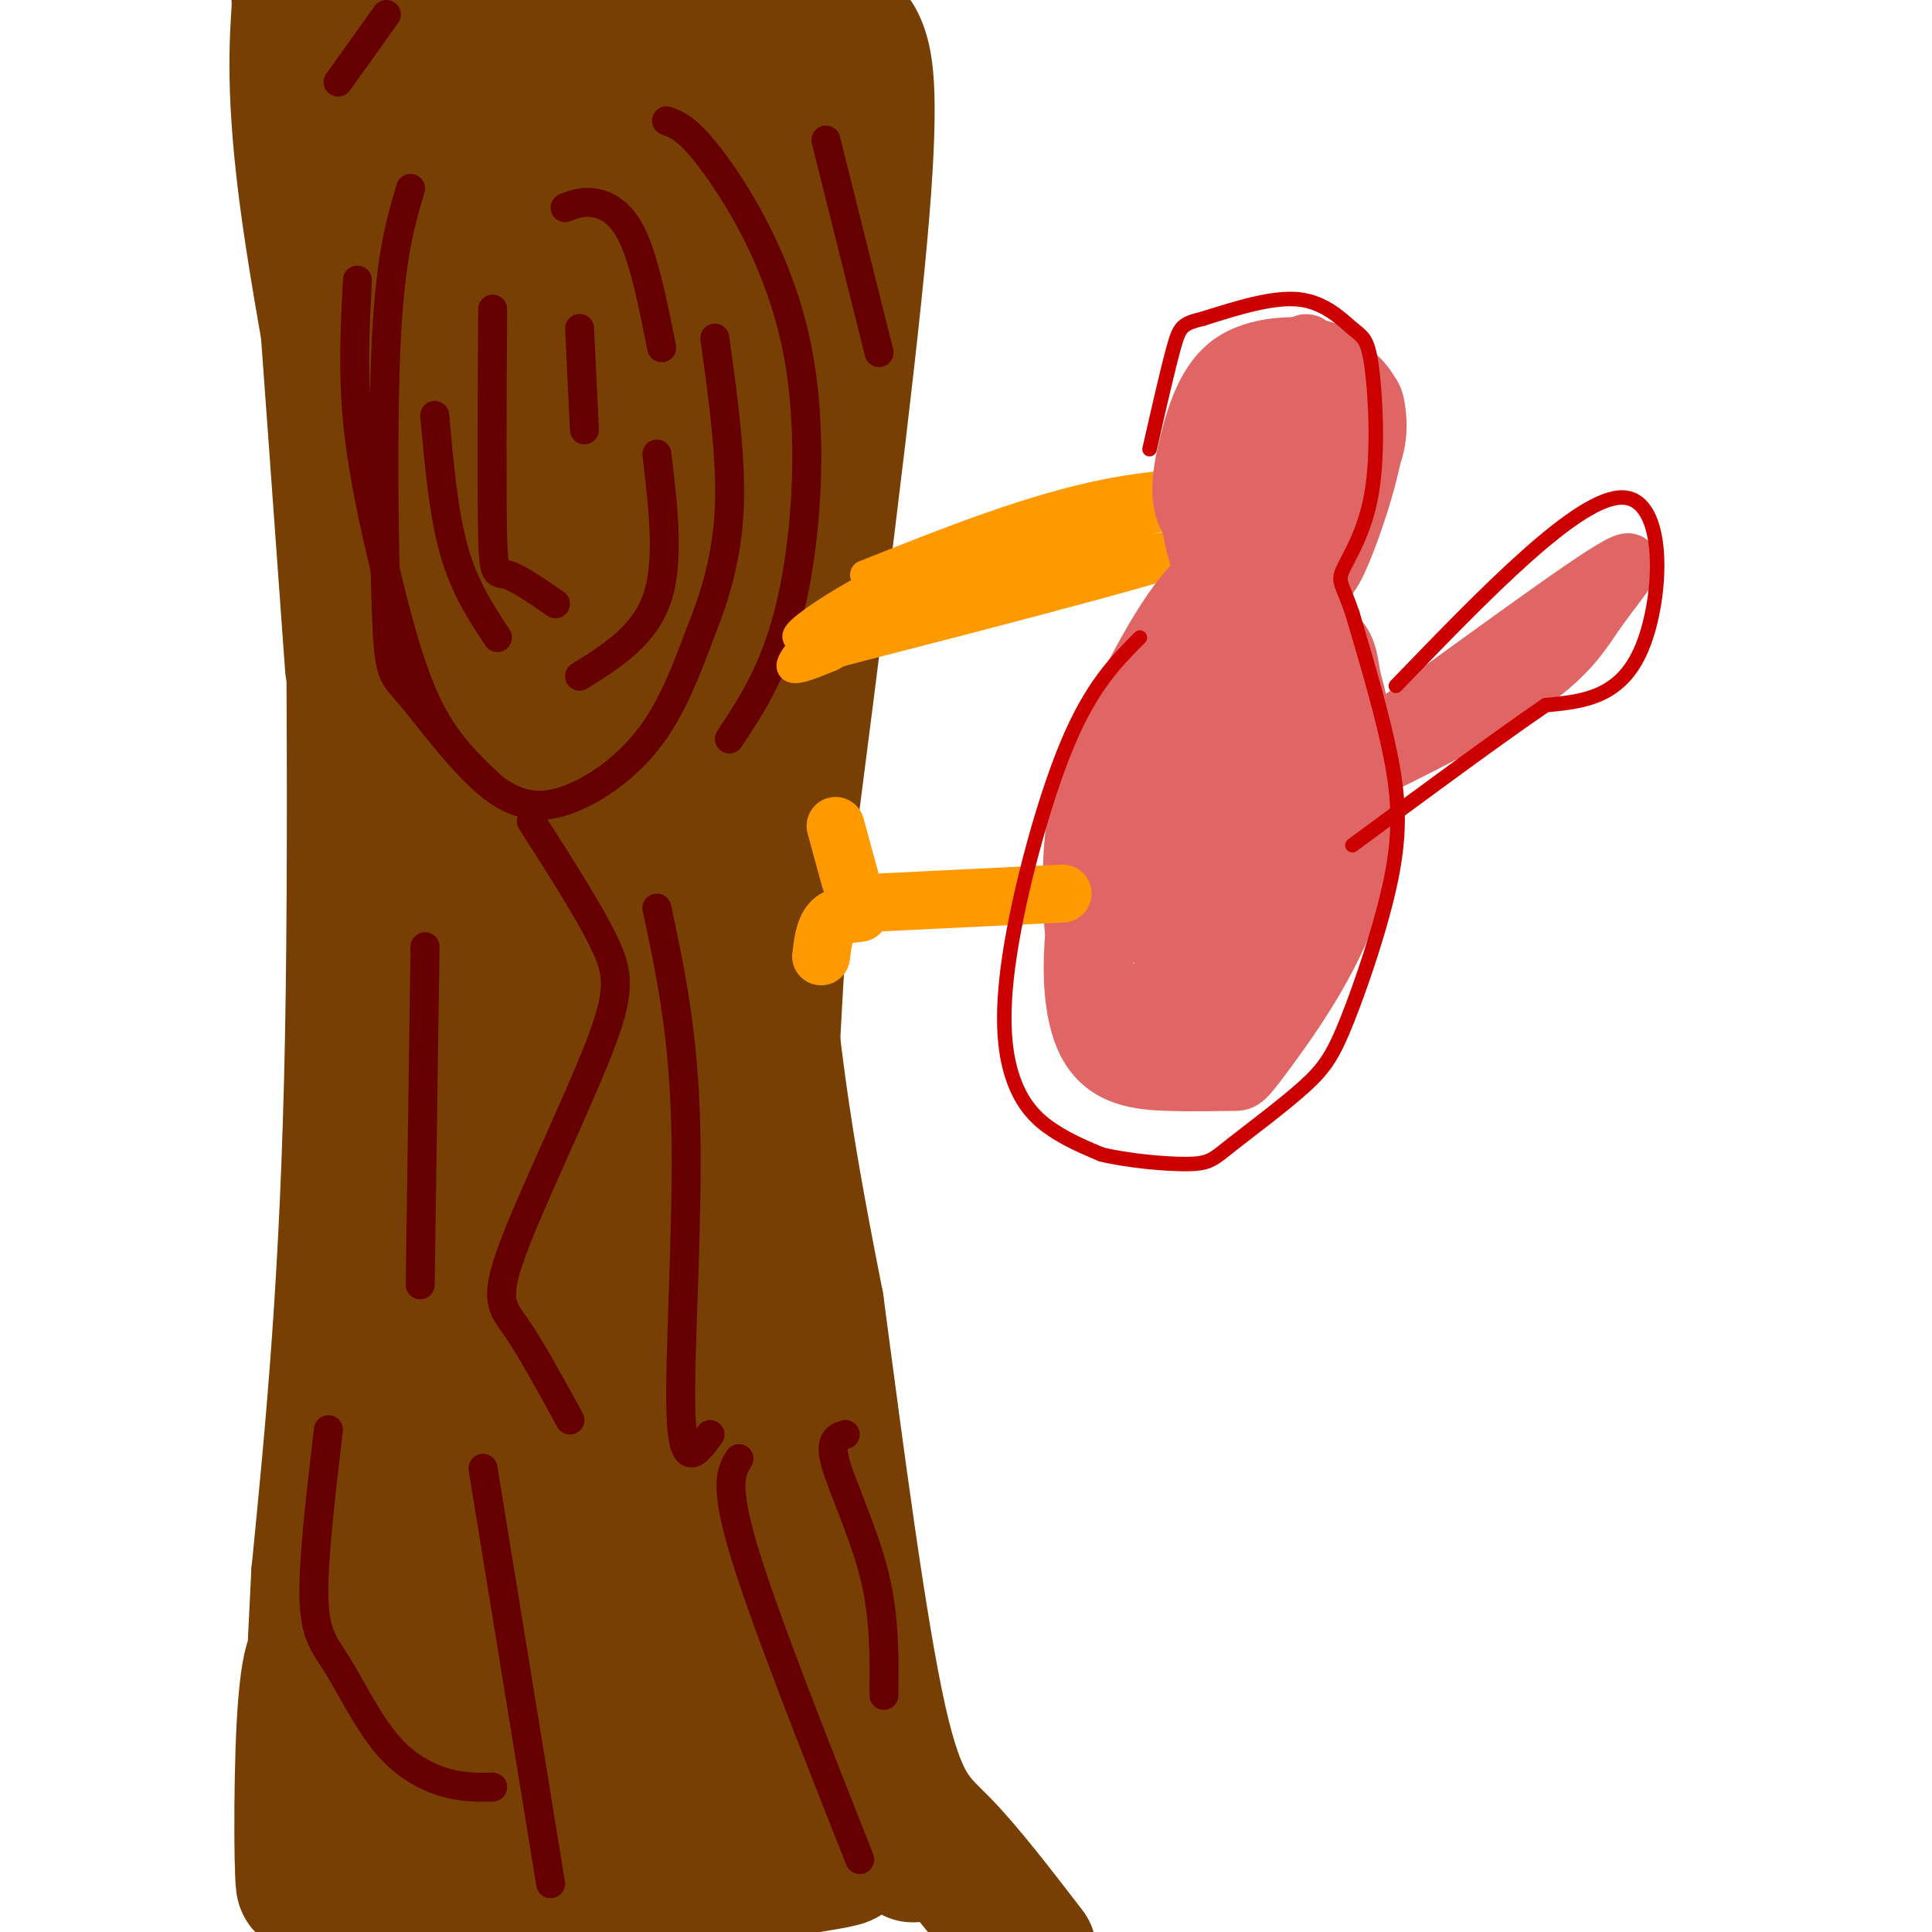 <svg viewBox='0 0 400 400' version='1.1' xmlns='http://www.w3.org/2000/svg' xmlns:xlink='http://www.w3.org/1999/xlink'><g fill='none' stroke='rgb(120,63,4)' stroke-width='28' stroke-linecap='round' stroke-linejoin='round'><path d='M73,29c3.750,49.833 7.500,99.667 9,153c1.500,53.333 0.750,110.167 0,167'/><path d='M82,349c-1.000,34.000 -3.500,35.500 -6,37'/><path d='M125,2c1.311,-1.178 2.622,-2.356 6,6c3.378,8.356 8.822,26.244 12,54c3.178,27.756 4.089,65.378 5,103'/><path d='M73,12c11.054,0.674 22.109,1.347 37,0c14.891,-1.347 33.620,-4.715 45,-6c11.380,-1.285 15.411,-0.489 18,0c2.589,0.489 3.735,0.670 5,4c1.265,3.330 2.647,9.809 0,39c-2.647,29.191 -9.324,81.096 -16,133'/><path d='M162,182c-4.048,56.012 -6.167,129.542 -1,166c5.167,36.458 17.619,35.845 13,37c-4.619,1.155 -26.310,4.077 -48,7'/><path d='M126,392c-12.881,2.395 -21.084,4.882 -28,3c-6.916,-1.882 -12.544,-8.133 -16,0c-3.456,8.133 -4.738,30.651 -2,-3c2.738,-33.651 9.497,-123.472 12,-180c2.503,-56.528 0.752,-79.764 -1,-103'/><path d='M91,109c-2.212,-43.392 -7.242,-100.373 -5,-90c2.242,10.373 11.758,88.100 18,172c6.242,83.900 9.212,173.971 10,208c0.788,34.029 -0.606,12.014 -2,-10'/><path d='M112,389c-2.278,-8.277 -6.972,-23.969 -10,-49c-3.028,-25.031 -4.389,-59.399 -5,-51c-0.611,8.399 -0.471,59.567 0,83c0.471,23.433 1.272,19.133 -3,5c-4.272,-14.133 -13.618,-38.099 -18,-49c-4.382,-10.901 -3.798,-8.736 0,9c3.798,17.736 10.812,51.043 11,50c0.188,-1.043 -6.449,-36.435 -6,-42c0.449,-5.565 7.986,18.696 12,29c4.014,10.304 4.507,6.652 5,3'/><path d='M98,377c-0.992,-15.333 -5.974,-55.167 -2,-54c3.974,1.167 16.902,43.334 23,59c6.098,15.666 5.366,4.830 0,-17c-5.366,-21.830 -15.365,-54.655 -13,-49c2.365,5.655 17.092,49.789 24,65c6.908,15.211 5.995,1.499 1,-19c-4.995,-20.499 -14.071,-47.783 -12,-42c2.071,5.783 15.288,44.634 21,57c5.712,12.366 3.918,-1.753 2,-12c-1.918,-10.247 -3.959,-16.624 -6,-23'/><path d='M136,342c-3.942,-15.463 -10.796,-42.622 -9,-43c1.796,-0.378 12.243,26.024 18,43c5.757,16.976 6.826,24.524 1,-6c-5.826,-30.524 -18.546,-99.122 -19,-109c-0.454,-9.878 11.357,38.962 17,69c5.643,30.038 5.119,41.273 3,1c-2.119,-40.273 -5.833,-132.054 -7,-157c-1.167,-24.946 0.213,16.942 4,51c3.787,34.058 9.981,60.285 13,60c3.019,-0.285 2.863,-27.081 2,-43c-0.863,-15.919 -2.431,-20.959 -4,-26'/><path d='M155,182c-1.981,-27.307 -4.935,-82.573 -6,-89c-1.065,-6.427 -0.242,35.986 0,67c0.242,31.014 -0.096,50.630 1,14c1.096,-36.630 3.627,-129.504 2,-136c-1.627,-6.496 -7.411,73.386 -7,71c0.411,-2.386 7.017,-87.042 8,-92c0.983,-4.958 -3.659,69.780 -4,94c-0.341,24.220 3.617,-2.080 6,-22c2.383,-19.920 3.192,-33.460 4,-47'/><path d='M159,42c2.045,-20.918 5.156,-49.712 2,-30c-3.156,19.712 -12.581,87.931 -18,90c-5.419,2.069 -6.833,-62.012 -8,-92c-1.167,-29.988 -2.089,-25.884 -4,-2c-1.911,23.884 -4.813,67.547 -4,105c0.813,37.453 5.339,68.696 5,43c-0.339,-25.696 -5.545,-108.331 -8,-140c-2.455,-31.669 -2.161,-12.372 0,30c2.161,42.372 6.189,107.821 8,132c1.811,24.179 1.406,7.090 1,-10'/><path d='M133,168c-1.766,-7.764 -6.683,-22.173 -10,-53c-3.317,-30.827 -5.036,-78.072 -4,-54c1.036,24.072 4.827,119.462 3,141c-1.827,21.538 -9.271,-30.776 -12,-54c-2.729,-23.224 -0.742,-17.357 -2,-27c-1.258,-9.643 -5.762,-34.794 0,-4c5.762,30.794 21.790,117.533 24,121c2.210,3.467 -9.397,-76.339 -14,-110c-4.603,-33.661 -2.201,-21.178 0,-19c2.201,2.178 4.200,-5.949 5,-17c0.800,-11.051 0.400,-25.025 0,-39'/><path d='M123,53c-0.673,-16.532 -2.354,-38.364 -3,-24c-0.646,14.364 -0.256,64.922 -1,72c-0.744,7.078 -2.624,-29.325 -6,-54c-3.376,-24.675 -8.250,-37.621 -11,-35c-2.750,2.621 -3.375,20.811 -4,39'/><path d='M82,166c-1.600,1.756 -3.200,3.511 -4,-6c-0.800,-9.511 -0.800,-30.289 -2,-45c-1.200,-14.711 -3.600,-23.356 -6,-32'/><path d='M73,138c-4.583,-63.583 -9.167,-127.167 -11,-150c-1.833,-22.833 -0.917,-4.917 0,13'/><path d='M62,1c-0.431,7.029 -1.507,18.100 2,43c3.507,24.900 11.598,63.627 16,94c4.402,30.373 5.115,52.392 5,75c-0.115,22.608 -1.057,45.804 -2,69'/><path d='M83,282c-5.190,32.595 -17.167,79.583 -19,81c-1.833,1.417 6.476,-42.738 10,-86c3.524,-43.262 2.262,-85.631 1,-128'/><path d='M75,149c-0.381,-41.560 -1.833,-81.458 -2,-67c-0.167,14.458 0.952,83.274 0,133c-0.952,49.726 -3.976,80.363 -7,111'/><path d='M66,326c-1.710,33.325 -2.486,61.137 -3,64c-0.514,2.863 -0.767,-19.222 0,-33c0.767,-13.778 2.553,-19.248 5,-10c2.447,9.248 5.556,33.214 7,39c1.444,5.786 1.222,-6.607 1,-19'/><path d='M76,367c0.419,-6.292 0.968,-12.522 2,-16c1.032,-3.478 2.547,-4.206 4,-6c1.453,-1.794 2.844,-4.656 7,0c4.156,4.656 11.078,16.828 18,29'/><path d='M148,314c-0.556,3.956 -1.111,7.911 0,13c1.111,5.089 3.889,11.311 11,21c7.111,9.689 18.556,22.844 30,36'/><path d='M168,0c0.000,0.000 0.100,0.100 0.1,0.1'/><path d='M155,113c0.000,0.000 -2.000,-58.000 -2,-58'/><path d='M162,18c-1.844,7.333 -3.689,14.667 -5,44c-1.311,29.333 -2.089,80.667 0,119c2.089,38.333 7.044,63.667 12,89'/><path d='M169,270c4.238,31.940 8.833,67.292 13,86c4.167,18.708 7.905,20.774 13,26c5.095,5.226 11.548,13.613 18,22'/></g>
<g fill='none' stroke='rgb(120,63,4)' stroke-width='6' stroke-linecap='round' stroke-linejoin='round'><path d='M114,206c6.083,-17.167 12.167,-34.333 17,-44c4.833,-9.667 8.417,-11.833 12,-14'/><path d='M157,136c0.000,0.000 0.100,0.100 0.1,0.1'/><path d='M148,110c0.000,0.000 0.100,0.100 0.1,0.1'/></g>
<g fill='none' stroke='rgb(102,0,0)' stroke-width='6' stroke-linecap='round' stroke-linejoin='round'><path d='M85,39c-2.071,7.018 -4.142,14.035 -5,31c-0.858,16.965 -0.505,43.876 0,57c0.505,13.124 1.160,12.461 5,17c3.840,4.539 10.864,14.278 17,19c6.136,4.722 11.383,4.425 17,2c5.617,-2.425 11.605,-6.979 16,-13c4.395,-6.021 7.198,-13.511 10,-21'/><path d='M145,131c3.022,-7.489 5.578,-15.711 6,-26c0.422,-10.289 -1.289,-22.644 -3,-35'/><path d='M102,64c-0.111,19.089 -0.222,38.178 0,47c0.222,8.822 0.778,7.378 3,8c2.222,0.622 6.111,3.311 10,6'/><path d='M120,68c0.000,0.000 1.000,21.000 1,21'/><path d='M117,43c1.778,-0.689 3.556,-1.378 6,-1c2.444,0.378 5.556,1.822 8,7c2.444,5.178 4.222,14.089 6,23'/><path d='M138,25c2.351,0.881 4.702,1.762 10,9c5.298,7.238 13.542,20.833 17,38c3.458,17.167 2.131,37.905 -1,52c-3.131,14.095 -8.065,21.548 -13,29'/><path d='M136,94c1.333,11.167 2.667,22.333 0,30c-2.667,7.667 -9.333,11.833 -16,16'/><path d='M90,86c0.917,10.167 1.833,20.333 4,28c2.167,7.667 5.583,12.833 9,18'/><path d='M74,58c-0.488,9.375 -0.976,18.750 0,29c0.976,10.250 3.417,21.375 6,32c2.583,10.625 5.310,20.750 9,28c3.690,7.250 8.345,11.625 13,16'/><path d='M110,170c5.917,9.250 11.834,18.501 15,25c3.166,6.499 3.581,10.247 -1,22c-4.581,11.753 -14.156,31.510 -18,42c-3.844,10.490 -1.955,11.711 1,16c2.955,4.289 6.978,11.644 11,19'/><path d='M136,188c2.778,12.956 5.556,25.911 6,46c0.444,20.089 -1.444,47.311 -1,59c0.444,11.689 3.222,7.844 6,4'/><path d='M88,196c0.000,0.000 -1.000,70.000 -1,70'/><path d='M171,29c0.000,0.000 11.000,44.000 11,44'/><path d='M68,296c-1.611,13.630 -3.222,27.260 -3,35c0.222,7.740 2.276,9.590 5,14c2.724,4.410 6.118,11.380 10,16c3.882,4.620 8.252,6.892 12,8c3.748,1.108 6.874,1.054 10,1'/><path d='M100,304c0.000,0.000 14.000,86.000 14,86'/><path d='M153,302c-1.583,2.583 -3.167,5.167 1,19c4.167,13.833 14.083,38.917 24,64'/><path d='M175,297c-1.689,0.533 -3.378,1.067 -2,6c1.378,4.933 5.822,14.267 8,23c2.178,8.733 2.089,16.867 2,25'/><path d='M70,17c0.000,0.000 10.000,-14.000 10,-14'/></g>
<g fill='none' stroke='rgb(255,153,0)' stroke-width='6' stroke-linecap='round' stroke-linejoin='round'><path d='M179,119c17.511,-6.978 35.022,-13.956 51,-17c15.978,-3.044 30.422,-2.156 32,-1c1.578,1.156 -9.711,2.578 -21,4'/><path d='M241,105c-10.879,1.231 -27.576,2.309 -45,9c-17.424,6.691 -35.576,18.994 -30,18c5.576,-0.994 34.879,-15.284 51,-22c16.121,-6.716 19.061,-5.858 22,-5'/><path d='M239,105c12.440,-2.193 32.541,-5.175 24,-3c-8.541,2.175 -45.722,9.509 -68,17c-22.278,7.491 -29.651,15.140 -31,18c-1.349,2.860 3.325,0.930 8,-1'/><path d='M172,136c6.048,-3.095 17.167,-10.333 37,-16c19.833,-5.667 48.381,-9.762 44,-7c-4.381,2.762 -41.690,12.381 -79,22'/><path d='M174,135c-6.833,1.667 15.583,-5.167 38,-12'/></g>
<g fill='none' stroke='rgb(224,102,102)' stroke-width='12' stroke-linecap='round' stroke-linejoin='round'><path d='M258,83c-3.431,3.004 -6.863,6.007 -9,9c-2.137,2.993 -2.980,5.975 -3,10c-0.020,4.025 0.783,9.093 2,13c1.217,3.907 2.848,6.654 7,8c4.152,1.346 10.824,1.292 15,0c4.176,-1.292 5.858,-3.821 8,-9c2.142,-5.179 4.746,-13.007 6,-19c1.254,-5.993 1.157,-10.150 0,-13c-1.157,-2.850 -3.376,-4.391 -5,-6c-1.624,-1.609 -2.654,-3.284 -7,-4c-4.346,-0.716 -12.007,-0.471 -17,3c-4.993,3.471 -7.318,10.167 -9,17c-1.682,6.833 -2.722,13.801 2,18c4.722,4.199 15.206,5.628 22,3c6.794,-2.628 9.897,-9.314 13,-16'/><path d='M283,97c2.542,-4.882 2.396,-9.086 2,-12c-0.396,-2.914 -1.042,-4.538 -5,-6c-3.958,-1.462 -11.227,-2.760 -16,0c-4.773,2.760 -7.050,9.580 -8,17c-0.950,7.420 -0.575,15.442 0,19c0.575,3.558 1.348,2.653 3,3c1.652,0.347 4.184,1.947 7,1c2.816,-0.947 5.918,-4.440 7,-14c1.082,-9.560 0.144,-25.187 -1,-31c-1.144,-5.813 -2.492,-1.811 -4,2c-1.508,3.811 -3.174,7.430 -4,15c-0.826,7.570 -0.813,19.092 1,22c1.813,2.908 5.424,-2.798 7,-12c1.576,-9.202 1.117,-21.901 0,-27c-1.117,-5.099 -2.890,-2.600 -4,0c-1.110,2.600 -1.555,5.300 -2,8'/><path d='M266,82c-0.044,8.044 0.844,24.156 2,28c1.156,3.844 2.578,-4.578 4,-13'/><path d='M255,119c-3.145,0.837 -6.289,1.674 -12,12c-5.711,10.326 -13.988,30.141 -18,47c-4.012,16.859 -3.760,30.762 0,38c3.760,7.238 11.029,7.812 17,8c5.971,0.188 10.645,-0.008 13,0c2.355,0.008 2.391,0.220 7,-6c4.609,-6.220 13.792,-18.874 18,-32c4.208,-13.126 3.441,-26.726 2,-36c-1.441,-9.274 -3.554,-14.221 -6,-18c-2.446,-3.779 -5.223,-6.389 -8,-9'/><path d='M268,123c-2.466,-2.323 -4.632,-3.632 -8,-5c-3.368,-1.368 -7.939,-2.795 -14,4c-6.061,6.795 -13.614,21.811 -18,32c-4.386,10.189 -5.606,15.552 -6,24c-0.394,8.448 0.037,19.981 3,26c2.963,6.019 8.457,6.523 14,7c5.543,0.477 11.135,0.925 17,-3c5.865,-3.925 12.004,-12.225 16,-18c3.996,-5.775 5.849,-9.027 6,-19c0.151,-9.973 -1.399,-26.667 -3,-35c-1.601,-8.333 -3.254,-8.306 -8,-9c-4.746,-0.694 -12.585,-2.110 -18,-1c-5.415,1.110 -8.404,4.746 -12,11c-3.596,6.254 -7.798,15.127 -12,24'/><path d='M225,161c-2.530,11.876 -2.853,29.567 -1,39c1.853,9.433 5.884,10.608 9,12c3.116,1.392 5.317,3.002 8,4c2.683,0.998 5.847,1.383 9,0c3.153,-1.383 6.296,-4.534 9,-7c2.704,-2.466 4.970,-4.246 9,-13c4.030,-8.754 9.825,-24.483 12,-35c2.175,-10.517 0.730,-15.823 0,-20c-0.730,-4.177 -0.746,-7.225 -4,-10c-3.254,-2.775 -9.747,-5.277 -14,-7c-4.253,-1.723 -6.266,-2.669 -12,3c-5.734,5.669 -15.189,17.951 -20,26c-4.811,8.049 -4.980,11.864 -5,20c-0.020,8.136 0.108,20.592 2,27c1.892,6.408 5.548,6.769 11,7c5.452,0.231 12.699,0.331 18,-3c5.301,-3.331 8.658,-10.095 11,-17c2.342,-6.905 3.671,-13.953 5,-21'/><path d='M272,166c0.878,-8.141 0.573,-17.994 0,-23c-0.573,-5.006 -1.416,-5.167 -4,-7c-2.584,-1.833 -6.911,-5.340 -12,-1c-5.089,4.340 -10.940,16.528 -14,30c-3.060,13.472 -3.331,28.229 -1,34c2.331,5.771 7.262,2.558 10,1c2.738,-1.558 3.282,-1.459 5,-5c1.718,-3.541 4.609,-10.720 6,-21c1.391,-10.280 1.282,-23.661 1,-30c-0.282,-6.339 -0.735,-5.637 -4,-1c-3.265,4.637 -9.341,13.210 -12,28c-2.659,14.790 -1.903,35.797 -1,33c0.903,-2.797 1.951,-29.399 3,-56'/><path d='M249,148c0.634,-8.938 0.719,-3.281 0,-4c-0.719,-0.719 -2.241,-7.812 -3,4c-0.759,11.812 -0.755,42.530 0,43c0.755,0.470 2.263,-29.307 1,-43c-1.263,-13.693 -5.295,-11.301 -8,-1c-2.705,10.301 -4.082,28.512 -4,36c0.082,7.488 1.623,4.252 3,2c1.377,-2.252 2.588,-3.522 4,-7c1.412,-3.478 3.024,-9.164 4,-15c0.976,-5.836 1.317,-11.822 1,-16c-0.317,-4.178 -1.292,-6.548 -4,-7c-2.708,-0.452 -7.148,1.013 -9,4c-1.852,2.987 -1.114,7.497 -1,15c0.114,7.503 -0.396,18.001 2,23c2.396,4.999 7.698,4.500 13,4'/><path d='M248,186c4.381,-2.578 8.832,-11.022 11,-22c2.168,-10.978 2.053,-24.491 1,-29c-1.053,-4.509 -3.045,-0.013 -4,3c-0.955,3.013 -0.872,4.542 -1,14c-0.128,9.458 -0.465,26.845 0,34c0.465,7.155 1.733,4.077 3,1'/><path d='M249,165c5.026,-0.131 10.052,-0.262 13,0c2.948,0.262 3.819,0.916 18,-9c14.181,-9.916 41.673,-30.403 52,-37c10.327,-6.597 3.490,0.696 -1,7c-4.490,6.304 -6.632,11.620 -25,22c-18.368,10.380 -52.962,25.823 -62,30c-9.038,4.177 7.481,-2.911 24,-10'/><path d='M268,168c19.009,-11.788 54.533,-36.258 50,-35c-4.533,1.258 -49.122,28.244 -66,40c-16.878,11.756 -6.044,8.280 12,-3c18.044,-11.280 43.298,-30.366 48,-34c4.702,-3.634 -11.149,8.183 -27,20'/><path d='M285,156c-12.608,8.333 -30.627,19.167 -39,26c-8.373,6.833 -7.100,9.667 -4,12c3.100,2.333 8.029,4.165 11,0c2.971,-4.165 3.985,-14.328 3,-19c-0.985,-4.672 -3.970,-3.854 -6,-4c-2.030,-0.146 -3.105,-1.258 -4,6c-0.895,7.258 -1.612,22.886 -1,31c0.612,8.114 2.551,8.716 5,3c2.449,-5.716 5.409,-17.749 4,-28c-1.409,-10.251 -7.187,-18.722 -10,-12c-2.813,6.722 -2.661,28.635 -2,38c0.661,9.365 1.830,6.183 3,3'/><path d='M245,212c1.645,-0.140 4.257,-1.989 6,-8c1.743,-6.011 2.618,-16.184 1,-22c-1.618,-5.816 -5.729,-7.277 -8,-9c-2.271,-1.723 -2.701,-3.709 -3,3c-0.299,6.709 -0.465,22.114 1,30c1.465,7.886 4.561,8.253 7,6c2.439,-2.253 4.219,-7.127 6,-12'/><path d='M231,190c-1.512,4.632 -3.023,9.265 -2,12c1.023,2.735 4.581,3.573 8,4c3.419,0.427 6.698,0.444 9,-3c2.302,-3.444 3.626,-10.350 4,-16c0.374,-5.650 -0.204,-10.043 -2,-13c-1.796,-2.957 -4.811,-4.478 -6,2c-1.189,6.478 -0.554,20.954 0,23c0.554,2.046 1.025,-8.338 0,-13c-1.025,-4.662 -3.545,-3.601 -5,-4c-1.455,-0.399 -1.844,-2.257 -3,0c-1.156,2.257 -3.078,8.628 -5,15'/></g>
<g fill='none' stroke='rgb(255,153,0)' stroke-width='12' stroke-linecap='round' stroke-linejoin='round'><path d='M220,185c0.000,0.000 -41.000,2.000 -41,2'/><path d='M176,182c0.000,0.000 -3.000,-11.000 -3,-11'/><path d='M178,189c-2.333,0.250 -4.667,0.500 -6,2c-1.333,1.500 -1.667,4.250 -2,7'/></g>
<g fill='none' stroke='rgb(204,0,0)' stroke-width='3' stroke-linecap='round' stroke-linejoin='round'><path d='M236,132c-4.998,5.032 -9.997,10.064 -15,22c-5.003,11.936 -10.011,30.777 -12,44c-1.989,13.223 -0.959,20.829 1,26c1.959,5.171 4.845,7.906 8,10c3.155,2.094 6.577,3.547 10,5'/><path d='M228,239c5.292,1.307 13.524,2.075 18,2c4.476,-0.075 5.198,-0.993 9,-4c3.802,-3.007 10.685,-8.104 15,-12c4.315,-3.896 6.064,-6.591 9,-14c2.936,-7.409 7.060,-19.533 9,-29c1.940,-9.467 1.697,-16.276 0,-25c-1.697,-8.724 -4.849,-19.362 -8,-30'/><path d='M280,127c-2.045,-6.104 -3.159,-6.365 -2,-9c1.159,-2.635 4.589,-7.645 6,-16c1.411,-8.355 0.801,-20.054 0,-26c-0.801,-5.946 -1.793,-6.139 -4,-8c-2.207,-1.861 -5.631,-5.389 -11,-6c-5.369,-0.611 -12.685,1.694 -20,4'/><path d='M249,66c-4.222,1.022 -4.778,1.578 -6,6c-1.222,4.422 -3.111,12.711 -5,21'/><path d='M289,142c18.956,-19.644 37.911,-39.289 47,-39c9.089,0.289 8.311,20.511 4,31c-4.311,10.489 -12.156,11.244 -20,12'/><path d='M320,146c-10.000,6.833 -25.000,17.917 -40,29'/></g>
</svg>